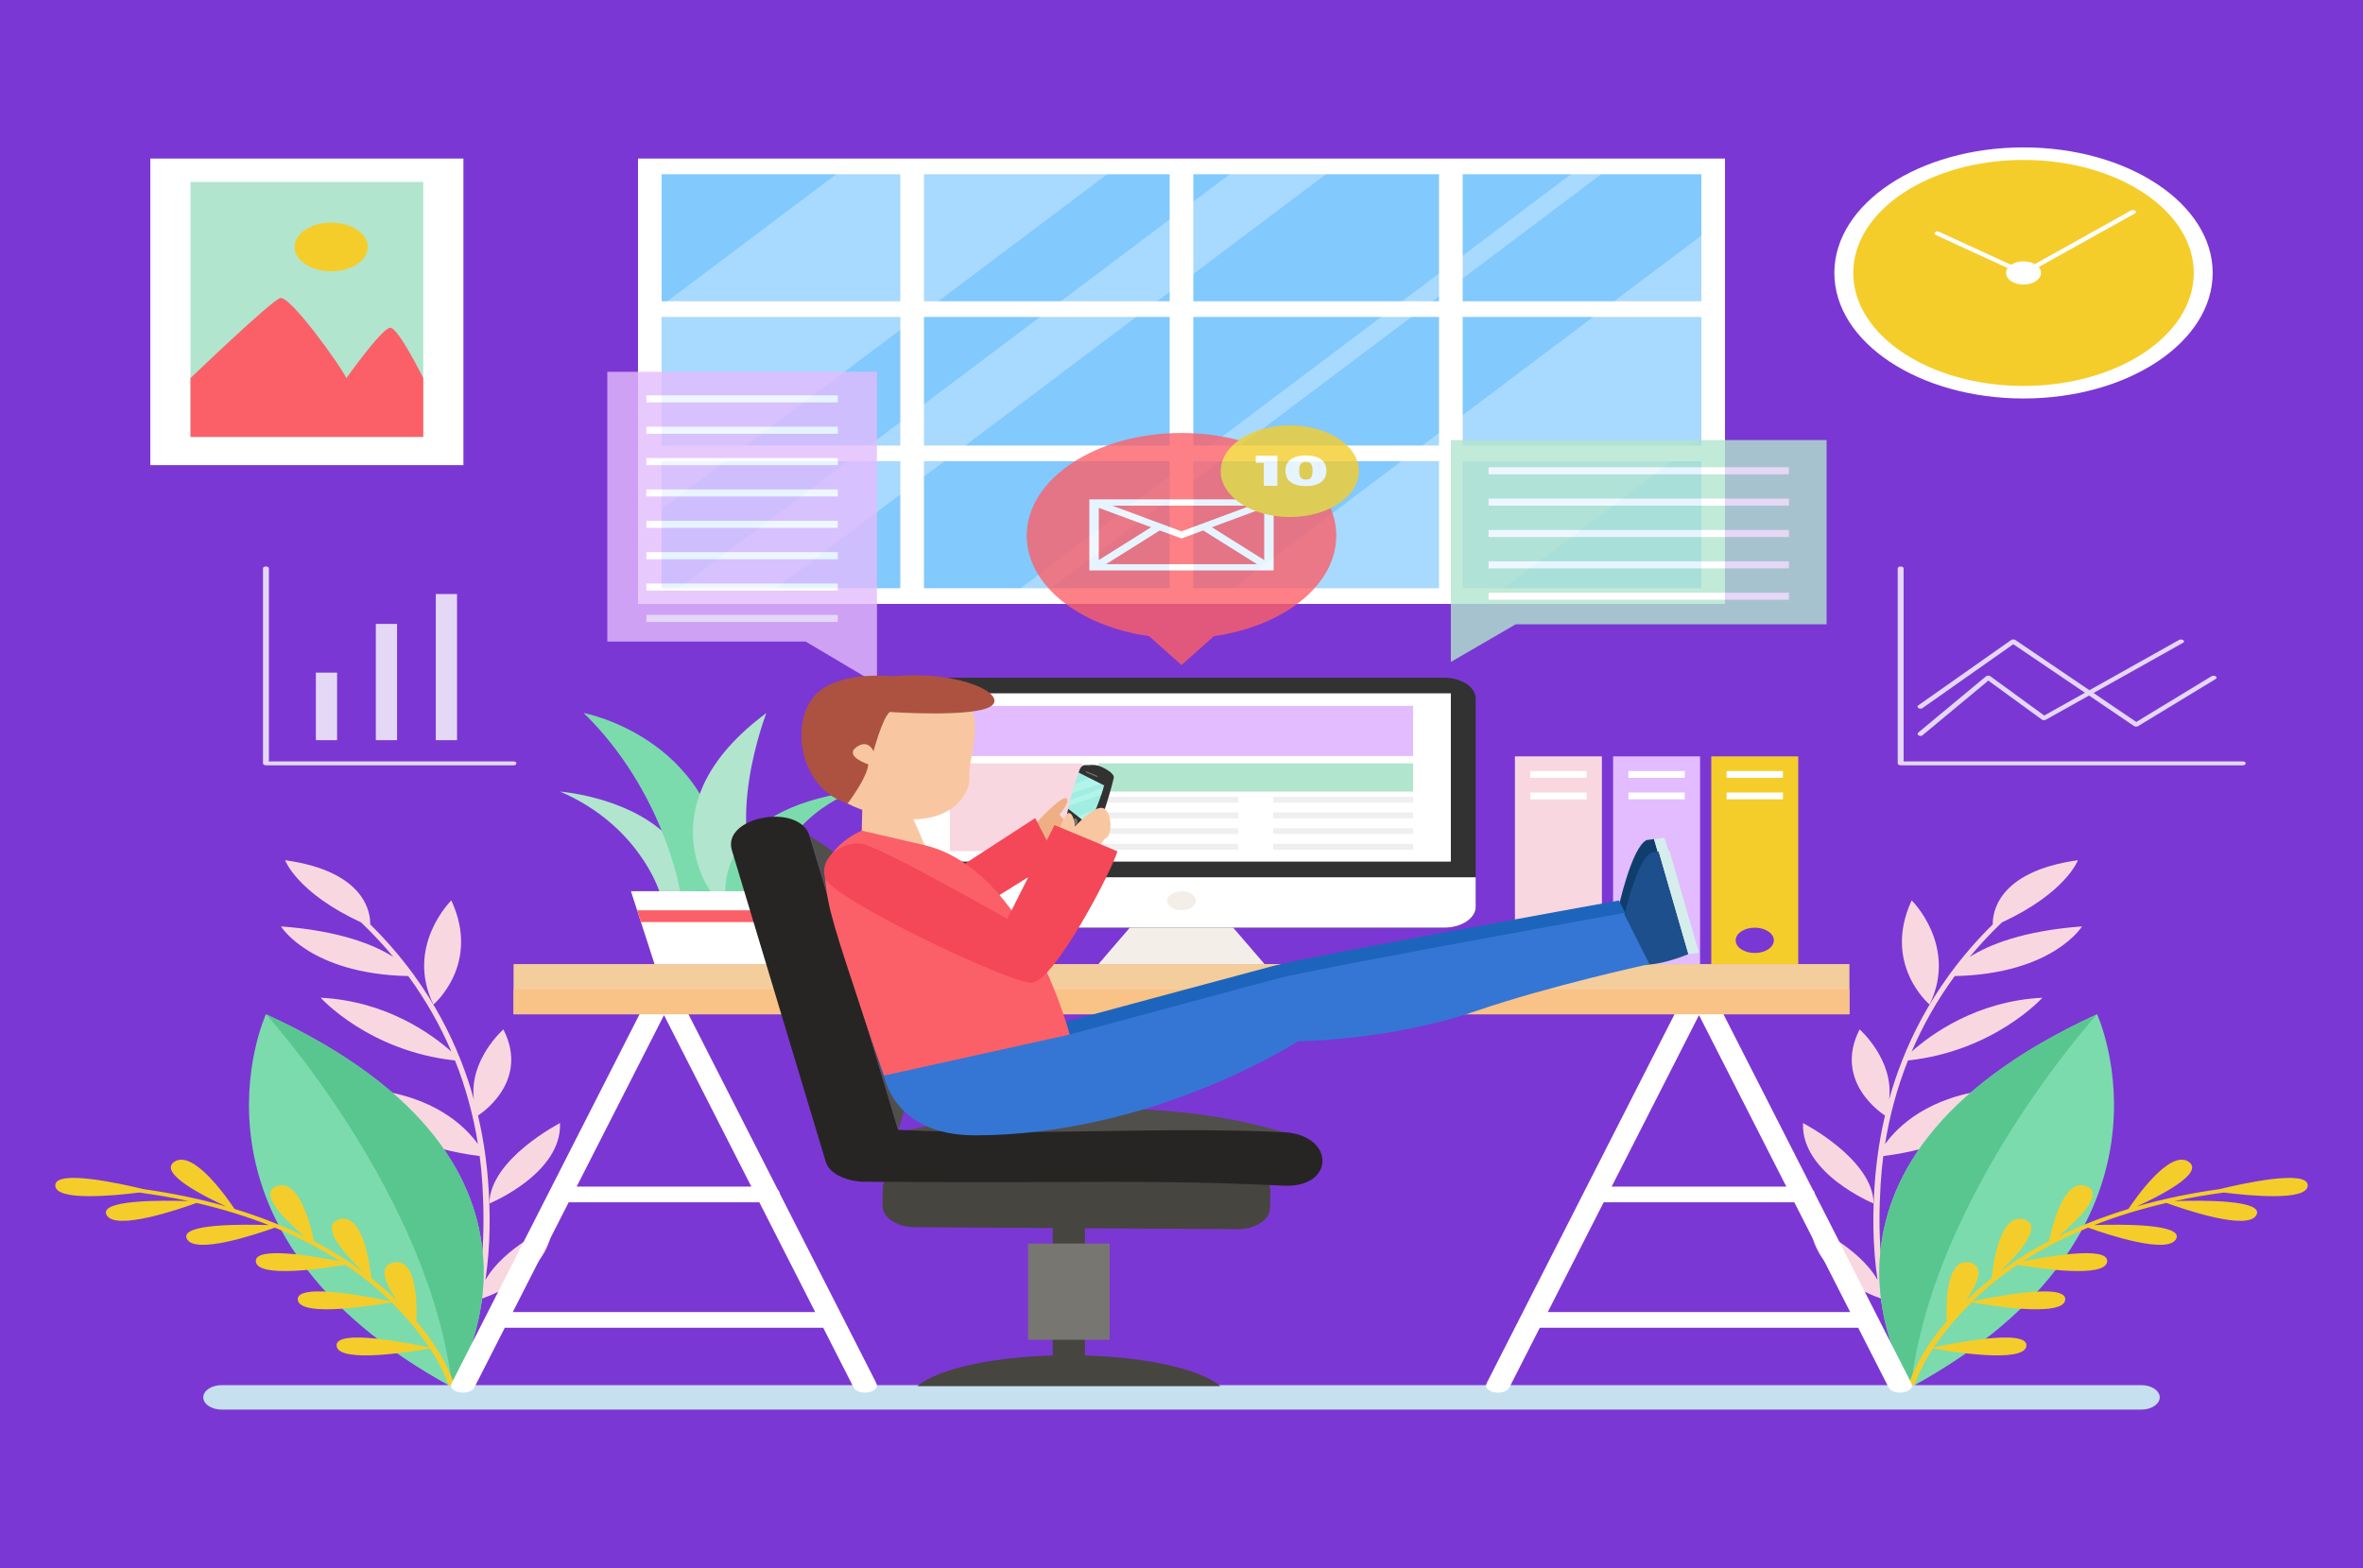 <svg xmlns="http://www.w3.org/2000/svg" xmlns:xlink="http://www.w3.org/1999/xlink" width="779px" height="517px" viewBox="0 0 779 517"><defs><clipPath id="clip1"><path d="M 214.227 54.855 L 564.773 54.855 L 564.773 196.516 L 214.227 196.516 Z M 214.227 54.855 "></path></clipPath><filter id="alpha" filterUnits="objectBoundingBox" x="0%" y="0%" width="100%" height="100%"></filter><mask id="mask0"><g filter="url(#alpha)"><rect x="0" y="0" width="779" height="517" style="fill:rgb(0%,0%,0%);fill-opacity:0.302;stroke:none;"></rect></g></mask><clipPath id="clip2"><rect x="0" y="0" width="779" height="517"></rect></clipPath><g id="surface5" clip-path="url(#clip2)"><path style=" stroke:none;fill-rule:nonzero;fill:rgb(100%,100%,100%);fill-opacity:1;" d="M 75.32 208.148 L 528.848 -133.02 L 579.086 -103.602 L 125.559 237.566 Z M 75.32 208.148 "></path><path style=" stroke:none;fill-rule:nonzero;fill:rgb(100%,100%,100%);fill-opacity:1;" d="M 126.457 267.266 L 579.984 -73.902 L 597.836 -63.449 L 144.305 277.715 Z M 126.457 267.266 "></path><path style=" stroke:none;fill-rule:nonzero;fill:rgb(100%,100%,100%);fill-opacity:1;" d="M 202.57 294.629 L 656.102 -46.539 L 661.719 -43.25 L 208.191 297.918 Z M 202.57 294.629 "></path><path style=" stroke:none;fill-rule:nonzero;fill:rgb(100%,100%,100%);fill-opacity:1;" d="M 254.766 307.934 L 708.297 -33.23 L 758.535 -3.816 L 305.004 337.352 Z M 254.766 307.934 "></path></g><mask id="mask1"><g filter="url(#alpha)"><rect x="0" y="0" width="779" height="517" style="fill:rgb(0%,0%,0%);fill-opacity:0.8;stroke:none;"></rect></g></mask><clipPath id="clip3"><rect x="0" y="0" width="779" height="517"></rect></clipPath><g id="surface8" clip-path="url(#clip3)"><path style=" stroke:none;fill-rule:nonzero;fill:rgb(98.431%,37.647%,40.784%);fill-opacity:1;" d="M 440.523 176.609 C 440.523 157.91 417.68 142.746 389.5 142.746 C 361.32 142.746 338.477 157.91 338.477 176.609 C 338.477 192.879 355.766 206.465 378.812 209.723 L 389.5 219.262 L 400.188 209.723 C 423.234 206.461 440.523 192.879 440.523 176.609 Z M 440.523 176.609 "></path><path style=" stroke:none;fill-rule:nonzero;fill:rgb(100%,100%,100%);fill-opacity:1;" d="M 359.117 164.633 L 359.117 188.07 L 419.883 188.07 L 419.883 164.633 Z M 389.5 175.168 L 366.66 166.699 L 412.34 166.699 Z M 379.488 173.824 L 362.234 184.637 L 362.234 167.43 Z M 382.34 174.883 L 389.5 177.535 L 396.66 174.883 L 414.406 186.004 L 364.598 186.004 Z M 399.512 173.824 L 416.766 167.43 L 416.766 184.637 Z M 399.512 173.824 "></path><path style=" stroke:none;fill-rule:nonzero;fill:rgb(95.686%,80.392%,16.471%);fill-opacity:1;" d="M 447.988 155.336 C 447.988 146.984 437.785 140.211 425.203 140.211 C 412.617 140.211 402.414 146.984 402.414 155.336 C 402.414 163.688 412.617 170.457 425.203 170.457 C 437.785 170.457 447.988 163.688 447.988 155.336 Z M 447.988 155.336 "></path><path style=" stroke:none;fill-rule:nonzero;fill:rgb(100%,100%,100%);fill-opacity:1;" d="M 416.645 160.168 L 416.645 152.59 L 413.977 152.59 L 413.977 150.242 L 421.105 150.242 L 421.105 160.168 Z M 416.645 160.168 "></path><path style=" stroke:none;fill-rule:nonzero;fill:rgb(100%,100%,100%);fill-opacity:1;" d="M 437.273 155.195 C 437.273 158.453 434.84 160.254 430.531 160.254 C 426.156 160.254 423.77 158.453 423.77 155.195 C 423.77 151.953 426.156 150.156 430.531 150.156 C 434.84 150.156 437.273 151.953 437.273 155.195 Z M 428.312 155.195 C 428.312 157.32 428.93 158.113 430.531 158.113 C 432.09 158.113 432.707 157.32 432.707 155.195 C 432.707 153.074 432.09 152.293 430.531 152.293 C 428.934 152.293 428.312 153.074 428.312 155.195 Z M 428.312 155.195 "></path></g><mask id="mask2"><g filter="url(#alpha)"><rect x="0" y="0" width="779" height="517" style="fill:rgb(0%,0%,0%);fill-opacity:0.8;stroke:none;"></rect></g></mask><clipPath id="clip4"><rect x="0" y="0" width="779" height="517"></rect></clipPath><g id="surface11" clip-path="url(#clip4)"><path style=" stroke:none;fill-rule:nonzero;fill:rgb(88.627%,73.725%,99.608%);fill-opacity:1;" d="M 200.203 122.582 L 200.203 211.508 L 265.594 211.508 L 289.102 225.465 L 289.102 122.582 Z M 200.203 122.582 "></path><path style=" stroke:none;fill-rule:nonzero;fill:rgb(100%,100%,100%);fill-opacity:1;" d="M 213.102 130.34 L 276.199 130.34 L 276.199 132.664 L 213.102 132.664 Z M 213.102 130.34 "></path><path style=" stroke:none;fill-rule:nonzero;fill:rgb(100%,100%,100%);fill-opacity:1;" d="M 213.102 140.68 L 276.199 140.68 L 276.199 143.004 L 213.102 143.004 Z M 213.102 140.68 "></path><path style=" stroke:none;fill-rule:nonzero;fill:rgb(100%,100%,100%);fill-opacity:1;" d="M 213.102 151.02 L 276.199 151.02 L 276.199 153.344 L 213.102 153.344 Z M 213.102 151.02 "></path><path style=" stroke:none;fill-rule:nonzero;fill:rgb(100%,100%,100%);fill-opacity:1;" d="M 213.102 161.359 L 276.199 161.359 L 276.199 163.684 L 213.102 163.684 Z M 213.102 161.359 "></path><path style=" stroke:none;fill-rule:nonzero;fill:rgb(100%,100%,100%);fill-opacity:1;" d="M 213.102 171.699 L 276.199 171.699 L 276.199 174.023 L 213.102 174.023 Z M 213.102 171.699 "></path><path style=" stroke:none;fill-rule:nonzero;fill:rgb(100%,100%,100%);fill-opacity:1;" d="M 213.102 182.039 L 276.199 182.039 L 276.199 184.367 L 213.102 184.367 Z M 213.102 182.039 "></path><path style=" stroke:none;fill-rule:nonzero;fill:rgb(100%,100%,100%);fill-opacity:1;" d="M 213.102 192.379 L 276.199 192.379 L 276.199 194.707 L 213.102 194.707 Z M 213.102 192.379 "></path><path style=" stroke:none;fill-rule:nonzero;fill:rgb(100%,100%,100%);fill-opacity:1;" d="M 213.102 202.719 L 276.199 202.719 L 276.199 205.047 L 213.102 205.047 Z M 213.102 202.719 "></path></g><mask id="mask3"><g filter="url(#alpha)"><rect x="0" y="0" width="779" height="517" style="fill:rgb(0%,0%,0%);fill-opacity:0.8;stroke:none;"></rect></g></mask><clipPath id="clip5"><rect x="0" y="0" width="779" height="517"></rect></clipPath><g id="surface14" clip-path="url(#clip5)"><path style=" stroke:none;fill-rule:nonzero;fill:rgb(69.412%,89.804%,80.784%);fill-opacity:1;" d="M 602.168 145.074 L 478.297 145.074 L 478.297 218.23 L 499.672 205.82 L 602.168 205.82 Z M 602.168 145.074 "></path><path style=" stroke:none;fill-rule:nonzero;fill:rgb(100%,100%,100%);fill-opacity:1;" d="M 490.719 154.043 L 589.746 154.043 L 589.746 156.367 L 490.719 156.367 Z M 490.719 154.043 "></path><path style=" stroke:none;fill-rule:nonzero;fill:rgb(100%,100%,100%);fill-opacity:1;" d="M 490.719 164.383 L 589.746 164.383 L 589.746 166.707 L 490.719 166.707 Z M 490.719 164.383 "></path><path style=" stroke:none;fill-rule:nonzero;fill:rgb(100%,100%,100%);fill-opacity:1;" d="M 490.719 174.723 L 589.746 174.723 L 589.746 177.047 L 490.719 177.047 Z M 490.719 174.723 "></path><path style=" stroke:none;fill-rule:nonzero;fill:rgb(100%,100%,100%);fill-opacity:1;" d="M 490.719 185.062 L 589.746 185.062 L 589.746 187.391 L 490.719 187.391 Z M 490.719 185.062 "></path><path style=" stroke:none;fill-rule:nonzero;fill:rgb(100%,100%,100%);fill-opacity:1;" d="M 490.719 195.402 L 589.746 195.402 L 589.746 197.73 L 490.719 197.73 Z M 490.719 195.402 "></path></g><mask id="mask4"><g filter="url(#alpha)"><rect x="0" y="0" width="779" height="517" style="fill:rgb(0%,0%,0%);fill-opacity:0.8;stroke:none;"></rect></g></mask><clipPath id="clip6"><rect x="0" y="0" width="779" height="517"></rect></clipPath><g id="surface17" clip-path="url(#clip6)"><path style=" stroke:none;fill-rule:nonzero;fill:rgb(100%,100%,100%);fill-opacity:1;" d="M 104.129 221.758 L 111.129 221.758 L 111.129 244.023 L 104.129 244.023 Z M 104.129 221.758 "></path><path style=" stroke:none;fill-rule:nonzero;fill:rgb(100%,100%,100%);fill-opacity:1;" d="M 123.898 205.699 L 130.898 205.699 L 130.898 244.023 L 123.898 244.023 Z M 123.898 205.699 "></path><path style=" stroke:none;fill-rule:nonzero;fill:rgb(100%,100%,100%);fill-opacity:1;" d="M 143.668 195.844 L 150.672 195.844 L 150.672 244.023 L 143.668 244.023 Z M 143.668 195.844 "></path><path style=" stroke:none;fill-rule:nonzero;fill:rgb(100%,100%,100%);fill-opacity:1;" d="M 86.695 187.391 C 86.695 208.812 86.695 230.238 86.695 251.66 C 86.695 252.016 87.141 252.309 87.672 252.309 C 114.879 252.309 142.09 252.309 169.305 252.309 C 170.559 252.309 170.559 251.016 169.305 251.016 C 153.895 251.016 138.484 251.016 123.078 251.016 C 113.848 251.016 104.613 251.016 95.383 251.016 C 93.016 251.016 90.648 251.016 88.277 251.016 C 88.102 251.016 88.645 252.133 88.645 250.344 C 88.645 229.359 88.645 208.375 88.645 187.391 C 88.645 186.555 86.695 186.555 86.695 187.391 Z M 86.695 187.391 "></path></g><mask id="mask5"><g filter="url(#alpha)"><rect x="0" y="0" width="779" height="517" style="fill:rgb(0%,0%,0%);fill-opacity:0.8;stroke:none;"></rect></g></mask><clipPath id="clip7"><rect x="0" y="0" width="779" height="517"></rect></clipPath><g id="surface20" clip-path="url(#clip7)"><path style=" stroke:none;fill-rule:nonzero;fill:rgb(100%,100%,100%);fill-opacity:1;" d="M 625.609 187.391 C 625.609 208.812 625.609 230.238 625.609 251.66 C 625.609 252.016 626.051 252.309 626.582 252.309 C 653.793 252.309 712.164 252.309 739.375 252.309 C 740.633 252.309 740.633 251.016 739.375 251.016 C 723.969 251.016 677.398 251.016 661.988 251.016 C 652.758 251.016 643.527 251.016 634.297 251.016 C 631.93 251.016 629.562 251.016 627.191 251.016 C 627.016 251.016 627.559 252.133 627.559 250.344 C 627.559 229.359 627.559 208.375 627.559 187.391 C 627.559 186.555 625.609 186.555 625.609 187.391 Z M 625.609 187.391 "></path><path style=" stroke:none;fill-rule:nonzero;fill:rgb(100%,100%,100%);fill-opacity:1;" d="M 633.773 242.414 C 640.812 236.57 647.855 230.727 654.895 224.883 C 656.527 223.531 654.797 223.883 655.387 224.316 C 657.402 225.781 659.414 227.246 661.426 228.711 C 665.332 231.555 669.242 234.398 673.145 237.242 C 673.523 237.52 674.133 237.461 674.523 237.242 C 689.582 228.801 704.645 220.355 719.707 211.91 C 720.664 211.371 719.281 210.461 718.328 210.996 C 706.16 217.816 693.992 224.641 681.824 231.461 C 679.398 232.824 676.969 234.184 674.539 235.547 C 674.09 235.797 673.637 236.051 673.188 236.305 C 674.074 235.809 674.934 236.629 673.891 235.871 C 673.328 235.461 672.766 235.051 672.199 234.641 C 666.844 230.738 661.488 226.84 656.133 222.941 C 655.801 222.699 655.078 222.676 654.754 222.941 C 647.301 229.129 639.848 235.312 632.391 241.496 C 631.617 242.145 632.988 243.062 633.773 242.414 Z M 633.773 242.414 "></path><path style=" stroke:none;fill-rule:nonzero;fill:rgb(100%,100%,100%);fill-opacity:1;" d="M 633.773 233.453 C 639.762 229.238 645.754 225.023 651.742 220.809 C 655.238 218.352 658.73 215.895 662.227 213.438 C 662.934 212.938 663.641 212.441 664.348 211.945 C 663.453 212.574 662.816 211.773 664.758 213.09 C 677.684 221.848 690.605 230.605 703.527 239.367 C 703.91 239.625 704.52 239.602 704.906 239.367 C 713.414 234.195 721.926 229.027 730.438 223.855 C 731.363 223.293 729.98 222.379 729.059 222.941 C 722.98 226.633 716.902 230.328 710.824 234.02 C 708.414 235.484 706.004 236.949 703.594 238.414 C 704.441 237.898 705.367 238.766 703.996 237.836 C 702.941 237.121 701.887 236.406 700.832 235.691 C 688.688 227.457 676.543 219.227 664.398 210.996 C 664.035 210.75 663.383 210.742 663.02 210.996 C 652.812 218.176 642.605 225.355 632.395 232.539 C 631.535 233.145 632.906 234.059 633.773 233.453 Z M 633.773 233.453 "></path></g><clipPath id="clip8"><path d="M 351 252 L 365 252 L 365 275 L 351 275 Z M 351 252 "></path></clipPath><clipPath id="clip9"><path d="M 357.93 274.871 C 357.93 274.871 364.363 260.289 364.215 257.301 C 364.039 254.289 358.891 251.969 357.109 252.352 C 355.336 252.742 351.68 267.707 351.77 268.973 C 351.859 270.238 355.23 275.156 357.93 274.871 Z M 357.93 274.871 "></path></clipPath><mask id="mask6"><g filter="url(#alpha)"><rect x="0" y="0" width="779" height="517" style="fill:rgb(0%,0%,0%);fill-opacity:0.4;stroke:none;"></rect></g></mask><clipPath id="clip10"><rect x="0" y="0" width="779" height="517"></rect></clipPath><g id="surface23" clip-path="url(#clip10)"><path style=" stroke:none;fill-rule:nonzero;fill:rgb(80%,100%,96.471%);fill-opacity:1;" d="M 350.539 260.156 C 350.539 260.156 367.184 253.125 369.129 253.359 C 371.074 253.594 369.039 256.203 369.039 256.203 C 369.039 256.203 350.66 262.785 349.348 262.457 C 348.039 262.125 350.539 260.156 350.539 260.156 Z M 350.539 260.156 "></path><path style=" stroke:none;fill-rule:nonzero;fill:rgb(80%,100%,96.471%);fill-opacity:1;" d="M 349.676 265.035 C 349.676 265.035 366.102 258.66 367.977 258.594 C 369.852 258.523 367.777 260.418 367.777 260.418 C 367.777 260.418 349.688 266.703 348.43 266.641 C 347.172 266.578 349.676 265.035 349.676 265.035 Z M 349.676 265.035 "></path><path style=" stroke:none;fill-rule:nonzero;fill:rgb(80%,100%,96.471%);fill-opacity:1;" d="M 349.133 271.691 C 349.133 271.691 365.781 264.66 367.723 264.895 C 369.668 265.133 367.637 267.738 367.637 267.738 C 367.637 267.738 349.258 274.324 347.945 273.992 C 346.633 273.66 349.133 271.691 349.133 271.691 Z M 349.133 271.691 "></path></g></defs><g id="surface1"><rect x="0" y="0" width="779" height="517" style="fill:rgb(48.235%,21.569%,82.745%);fill-opacity:1;stroke:none;"></rect><path style=" stroke:none;fill-rule:nonzero;fill:rgb(97.647%,84.314%,87.843%);fill-opacity:1;" d="M 686.375 305.418 C 666.859 306.879 655.582 311.52 649.32 315.5 C 652.566 311.594 656.105 307.789 659.957 304.102 C 681.133 294.301 685.012 283.602 685.012 283.602 C 658.043 287.34 656.867 301.488 656.957 304.742 C 651.738 309.891 647.117 315.25 643.043 320.777 C 642.5 321.438 642.27 321.832 642.27 321.832 C 642.273 321.832 642.277 321.832 642.281 321.832 C 635.82 330.789 630.789 340.172 627.008 349.809 C 627.004 349.809 626.992 349.82 626.992 349.82 C 626.996 349.82 627 349.82 627 349.82 C 625.359 354.008 623.953 358.238 622.77 362.504 C 624.438 349.367 613.047 339.379 613.047 339.379 C 604.051 357.059 621.414 367.758 621.414 367.758 C 621.422 367.742 621.43 367.719 621.438 367.699 C 620.367 372.234 619.539 376.797 618.938 381.371 C 618.938 381.375 618.934 381.379 618.934 381.379 C 618.934 381.379 618.934 381.379 618.938 381.379 C 618.645 383.578 618.402 385.777 618.211 387.98 C 617.25 399.145 617.289 410.66 618.961 421.977 C 612.961 411.285 596.965 403.992 596.965 403.992 C 597.617 419.301 615.41 426.473 620.031 428.082 C 620.723 431.488 621.566 434.871 622.602 438.207 C 622.855 439.023 624.73 438.676 624.48 437.863 C 622.352 430.996 621.039 423.961 620.32 416.887 C 638.363 409.871 642.27 393.523 642.27 393.523 C 627.543 398.297 622.02 407.953 620.016 413.41 C 619.438 405.715 619.516 397.992 619.98 390.414 C 620.168 387.324 620.461 384.227 620.859 381.137 C 657.746 376.402 657.004 359.152 657.004 359.152 C 635.836 361.309 625.645 371.363 621.438 377.184 C 622.918 367.887 625.395 358.645 628.992 349.621 C 657.484 346.535 673.293 328.938 673.293 328.938 C 651.496 330.02 636.426 341.148 630.199 346.703 C 633.863 338.137 638.555 329.789 644.402 321.797 C 676.805 321.082 686.375 305.418 686.375 305.418 Z M 686.375 305.418 "></path><path style=" stroke:none;fill-rule:nonzero;fill:rgb(97.647%,84.314%,87.843%);fill-opacity:1;" d="M 630.219 296.844 C 620.406 317.941 636.117 331.191 636.117 331.191 C 645.516 311.863 630.219 296.844 630.219 296.844 Z M 630.219 296.844 "></path><path style=" stroke:none;fill-rule:nonzero;fill:rgb(97.647%,84.314%,87.843%);fill-opacity:1;" d="M 617.672 396.77 C 617.496 382.129 594.387 370.262 594.387 370.262 C 593.715 386.984 617.672 396.77 617.672 396.77 Z M 617.672 396.77 "></path><path style=" stroke:none;fill-rule:nonzero;fill:rgb(48.235%,85.882%,67.843%);fill-opacity:1;" d="M 629.934 457.34 C 629.934 457.34 582.27 384.414 691.328 334.383 C 691.328 334.383 724.34 405.949 629.934 457.34 Z M 629.934 457.34 "></path><path style=" stroke:none;fill-rule:nonzero;fill:rgb(34.902%,77.647%,56.471%);fill-opacity:1;" d="M 629.934 457.34 C 637.09 394.059 691.328 334.383 691.328 334.383 C 582.27 384.414 629.934 457.34 629.934 457.34 Z M 629.934 457.34 "></path><path style=" stroke:none;fill-rule:nonzero;fill:rgb(95.686%,80.392%,16.471%);fill-opacity:1;" d="M 731.652 392.051 C 722.215 393.363 713.117 395.25 704.477 397.727 C 711.426 394.555 727 386.77 721.547 383.035 C 715.273 378.746 703.844 395.309 701.68 398.57 C 693.539 401.051 685.828 404.062 678.629 407.594 C 684.227 402.898 694.277 393.469 687.816 391.051 C 680.297 388.234 676.41 404.676 675.5 409.16 C 669.707 412.191 664.281 415.582 659.258 419.312 C 664.32 414.547 674.156 404.258 667.312 402.051 C 659.031 399.375 656.883 418.406 656.602 421.355 C 654.773 422.801 652.984 424.281 651.277 425.824 C 650.195 426.805 649.133 427.812 648.09 428.832 C 651.723 423.637 654.648 417.523 649.445 416.262 C 641.242 414.273 641.539 431.324 641.738 435.621 C 635.965 442.402 631.34 449.77 628.996 457.168 C 628.734 457.98 630.613 458.324 630.871 457.512 C 632.266 453.109 634.492 448.77 637.262 444.566 C 642.062 445.43 667.387 449.707 668.035 443.723 C 668.676 437.816 642.957 443.027 637.504 444.199 C 640.992 438.977 645.32 433.977 649.961 429.348 C 654.453 430.16 680.18 434.555 680.836 428.523 C 681.477 422.617 655.766 427.828 650.309 428.996 C 650.402 428.902 650.496 428.809 650.59 428.715 C 654.93 424.441 659.812 420.539 665.117 416.977 C 671.969 418.152 694.055 421.5 694.664 415.922 C 695.227 410.723 675.363 414.137 666.875 415.828 C 673.445 411.594 680.652 407.891 688.379 404.73 C 694.633 406.973 714.809 413.723 717.414 408.41 C 719.852 403.441 699.23 403.602 690.414 403.887 C 697.922 400.941 705.898 398.516 714.211 396.586 C 719.551 398.531 741.195 406.02 743.902 400.5 C 746.344 395.523 725.645 395.691 716.859 395.98 C 722.152 394.832 727.582 393.898 733.109 393.16 C 741.438 394.211 760.613 396.062 760.781 390.879 C 760.957 385.355 738.957 390.27 731.652 392.051 Z M 731.652 392.051 "></path><path style=" stroke:none;fill-rule:nonzero;fill:rgb(97.647%,84.314%,87.843%);fill-opacity:1;" d="M 92.625 305.418 C 112.141 306.879 123.418 311.52 129.68 315.5 C 126.434 311.594 122.895 307.789 119.043 304.102 C 97.867 294.301 93.988 283.602 93.988 283.602 C 120.957 287.34 122.133 301.488 122.043 304.742 C 127.262 309.891 131.883 315.25 135.957 320.777 C 136.5 321.438 136.73 321.832 136.73 321.832 C 136.727 321.832 136.723 321.832 136.719 321.832 C 143.18 330.789 148.211 340.172 151.992 349.809 C 151.996 349.809 152.008 349.82 152.008 349.82 C 152.004 349.82 152 349.82 152 349.82 C 153.641 354.008 155.047 358.238 156.23 362.504 C 154.562 349.367 165.953 339.379 165.953 339.379 C 174.949 357.059 157.586 367.758 157.586 367.758 C 157.578 367.742 157.57 367.719 157.562 367.699 C 158.633 372.234 159.461 376.797 160.062 381.371 C 160.062 381.375 160.066 381.379 160.066 381.379 C 160.066 381.379 160.066 381.379 160.062 381.379 C 160.355 383.578 160.598 385.777 160.789 387.98 C 161.75 399.145 161.711 410.66 160.039 421.977 C 166.039 411.285 182.035 403.992 182.035 403.992 C 181.383 419.301 163.59 426.473 158.969 428.082 C 158.277 431.488 157.434 434.871 156.398 438.207 C 156.145 439.023 154.27 438.676 154.52 437.863 C 156.648 430.996 157.961 423.961 158.68 416.887 C 140.637 409.871 136.73 393.523 136.73 393.523 C 151.457 398.297 156.98 407.953 158.984 413.41 C 159.562 405.715 159.484 397.992 159.02 390.414 C 158.832 387.324 158.539 384.227 158.141 381.137 C 121.254 376.402 121.996 359.152 121.996 359.152 C 143.164 361.309 153.355 371.363 157.562 377.184 C 156.082 367.887 153.605 358.645 150.008 349.621 C 121.516 346.531 105.711 328.938 105.711 328.938 C 127.508 330.02 142.578 341.145 148.805 346.699 C 145.137 338.133 140.445 329.785 134.598 321.797 C 102.195 321.082 92.625 305.418 92.625 305.418 Z M 92.625 305.418 "></path><path style=" stroke:none;fill-rule:nonzero;fill:rgb(97.647%,84.314%,87.843%);fill-opacity:1;" d="M 148.781 296.844 C 158.594 317.941 142.883 331.191 142.883 331.191 C 133.484 311.863 148.781 296.844 148.781 296.844 Z M 148.781 296.844 "></path><path style=" stroke:none;fill-rule:nonzero;fill:rgb(97.647%,84.314%,87.843%);fill-opacity:1;" d="M 161.328 396.77 C 161.504 382.129 184.613 370.262 184.613 370.262 C 185.285 386.984 161.328 396.77 161.328 396.77 Z M 161.328 396.77 "></path><path style=" stroke:none;fill-rule:nonzero;fill:rgb(48.235%,85.882%,67.843%);fill-opacity:1;" d="M 149.066 457.34 C 149.066 457.34 196.73 384.414 87.672 334.383 C 87.672 334.383 54.66 405.949 149.066 457.34 Z M 149.066 457.34 "></path><path style=" stroke:none;fill-rule:nonzero;fill:rgb(34.902%,77.647%,56.471%);fill-opacity:1;" d="M 149.066 457.34 C 141.91 394.059 87.672 334.383 87.672 334.383 C 196.73 384.414 149.066 457.34 149.066 457.34 Z M 149.066 457.34 "></path><path style=" stroke:none;fill-rule:nonzero;fill:rgb(95.686%,80.392%,16.471%);fill-opacity:1;" d="M 47.348 392.051 C 56.785 393.363 65.883 395.25 74.523 397.727 C 67.574 394.555 52 386.77 57.453 383.035 C 63.727 378.746 75.156 395.309 77.32 398.57 C 85.461 401.051 93.172 404.062 100.371 407.594 C 94.773 402.898 84.723 393.469 91.184 391.051 C 98.703 388.234 102.59 404.676 103.5 409.16 C 109.293 412.191 114.719 415.582 119.742 419.312 C 114.68 414.547 104.844 404.258 111.688 402.051 C 119.969 399.375 122.117 418.406 122.398 421.355 C 124.227 422.801 126.016 424.281 127.723 425.824 C 128.805 426.805 129.867 427.812 130.91 428.832 C 127.277 423.637 124.352 417.523 129.555 416.262 C 137.758 414.273 137.461 431.324 137.262 435.621 C 143.035 442.402 147.66 449.77 150.004 457.168 C 150.266 457.98 148.387 458.324 148.129 457.512 C 146.734 453.109 144.508 448.77 141.738 444.566 C 136.938 445.43 111.613 449.707 110.965 443.723 C 110.324 437.816 136.043 443.027 141.496 444.199 C 138.008 438.977 133.68 433.977 129.039 429.348 C 124.547 430.16 98.82 434.555 98.164 428.523 C 97.523 422.617 123.234 427.828 128.691 428.996 C 128.598 428.902 128.504 428.809 128.41 428.715 C 124.07 424.441 119.188 420.539 113.883 416.977 C 107.031 418.152 84.945 421.5 84.336 415.922 C 83.773 410.723 103.637 414.137 112.125 415.828 C 105.555 411.594 98.348 407.891 90.621 404.73 C 84.367 406.973 64.191 413.723 61.586 408.41 C 59.148 403.441 79.77 403.602 88.586 403.887 C 81.078 400.941 73.102 398.516 64.793 396.586 C 59.453 398.531 37.805 406.02 35.102 400.5 C 32.66 395.523 53.355 395.691 62.145 395.98 C 56.852 394.832 51.418 393.898 45.891 393.16 C 37.566 394.211 18.387 396.062 18.223 390.879 C 18.043 385.355 40.043 390.27 47.348 392.051 Z M 47.348 392.051 "></path><path style=" stroke:none;fill-rule:nonzero;fill:rgb(77.647%,87.843%,93.725%);fill-opacity:1;" d="M 711.992 460.688 C 711.992 462.918 709.266 464.727 705.906 464.727 L 73.094 464.727 C 69.734 464.727 67.008 462.918 67.008 460.688 C 67.008 458.461 69.734 456.652 73.094 456.652 L 705.906 456.652 C 709.266 456.652 711.992 458.461 711.992 460.688 Z M 711.992 460.688 "></path><path style=" stroke:none;fill-rule:nonzero;fill:rgb(100%,100%,100%);fill-opacity:1;" d="M 288.875 455.965 C 278.281 435.16 267.688 414.359 257.098 393.559 C 257.043 393.086 256.82 392.629 256.43 392.242 C 245.281 370.352 234.133 348.461 222.984 326.57 C 223.688 324.723 221.254 323.551 218.898 323.641 C 216.543 323.551 214.109 324.723 214.812 326.57 C 192.848 369.703 170.883 412.832 148.922 455.965 C 147.309 459.133 154.836 460.477 156.434 457.34 C 159.762 450.805 163.086 444.27 166.414 437.734 C 201.402 437.734 236.391 437.734 271.379 437.734 C 274.707 444.27 278.035 450.805 281.363 457.34 C 282.961 460.477 290.488 459.129 288.875 455.965 Z M 218.898 334.668 C 228.492 353.516 238.09 372.359 247.688 391.203 C 219.84 391.203 218.227 391.203 190.109 391.203 C 199.707 372.359 209.301 353.516 218.898 334.668 Z M 169.047 432.562 C 175.191 420.5 181.336 408.438 187.477 396.375 C 219.07 396.375 219.004 396.375 250.32 396.375 C 256.461 408.438 262.605 420.5 268.746 432.562 C 235.516 432.562 202.281 432.562 169.047 432.562 Z M 169.047 432.562 "></path><path style=" stroke:none;fill-rule:nonzero;fill:rgb(100%,100%,100%);fill-opacity:1;" d="M 630.078 455.965 C 619.484 435.16 608.895 414.359 598.301 393.559 C 598.246 393.086 598.023 392.629 597.633 392.242 C 586.484 370.352 575.336 348.461 564.188 326.57 C 564.891 324.723 562.457 323.551 560.102 323.641 C 557.742 323.551 555.312 324.723 556.012 326.57 C 534.051 369.703 512.09 412.832 490.125 455.965 C 488.512 459.133 496.035 460.477 497.637 457.34 C 500.961 450.805 504.289 444.27 507.617 437.734 C 542.605 437.734 577.594 437.734 612.582 437.734 C 615.91 444.27 619.238 450.805 622.566 457.34 C 624.164 460.477 631.691 459.129 630.078 455.965 Z M 560.102 334.668 C 569.695 353.516 579.293 372.359 588.887 391.203 C 561.043 391.203 559.426 391.203 531.312 391.203 C 540.91 372.359 550.504 353.516 560.102 334.668 Z M 510.25 432.562 C 516.395 420.5 522.539 408.438 528.68 396.375 C 560.277 396.375 560.207 396.375 591.52 396.375 C 597.664 408.438 603.809 420.5 609.949 432.562 C 576.719 432.562 543.484 432.562 510.25 432.562 Z M 510.25 432.562 "></path><path style=" stroke:none;fill-rule:nonzero;fill:rgb(95.686%,80.392%,61.569%);fill-opacity:1;" d="M 169.305 317.84 L 609.695 317.84 L 609.695 334.383 L 169.305 334.383 Z M 169.305 317.84 "></path><path style=" stroke:none;fill-rule:nonzero;fill:rgb(97.647%,76.078%,52.941%);fill-opacity:1;" d="M 169.305 326.109 L 609.695 326.109 L 609.695 334.383 L 169.305 334.383 Z M 169.305 326.109 "></path><path style=" stroke:none;fill-rule:nonzero;fill:rgb(50.98%,78.824%,99.216%);fill-opacity:1;" d="M 214.227 54.855 L 564.773 54.855 L 564.773 196.516 L 214.227 196.516 Z M 214.227 54.855 "></path><path style=" stroke:none;fill-rule:nonzero;fill:rgb(100%,100%,100%);fill-opacity:1;" d="M 568.672 199.102 L 210.328 199.102 L 210.328 52.273 L 568.672 52.273 Z M 218.121 193.93 L 560.879 193.93 L 560.879 57.441 L 218.121 57.441 Z M 218.121 193.93 "></path><path style=" stroke:none;fill-rule:nonzero;fill:rgb(100%,100%,100%);fill-opacity:1;" d="M 385.605 54.855 L 393.395 54.855 L 393.395 196.516 L 385.605 196.516 Z M 385.605 54.855 "></path><path style=" stroke:none;fill-rule:nonzero;fill:rgb(100%,100%,100%);fill-opacity:1;" d="M 296.809 54.855 L 304.602 54.855 L 304.602 196.516 L 296.809 196.516 Z M 296.809 54.855 "></path><path style=" stroke:none;fill-rule:nonzero;fill:rgb(100%,100%,100%);fill-opacity:1;" d="M 474.398 54.855 L 482.191 54.855 L 482.191 196.516 L 474.398 196.516 Z M 474.398 54.855 "></path><path style=" stroke:none;fill-rule:nonzero;fill:rgb(100%,100%,100%);fill-opacity:1;" d="M 214.227 146.883 L 564.773 146.883 L 564.773 152.055 L 214.227 152.055 Z M 214.227 146.883 "></path><path style=" stroke:none;fill-rule:nonzero;fill:rgb(100%,100%,100%);fill-opacity:1;" d="M 214.227 99.32 L 564.773 99.32 L 564.773 104.488 L 214.227 104.488 Z M 214.227 99.32 "></path><g clip-path="url(#clip1)" clip-rule="nonzero"><use xlink:href="#surface5" mask="url(#mask0)"></use></g><path style=" stroke:none;fill-rule:nonzero;fill:rgb(20%,19.608%,19.608%);fill-opacity:1;" d="M 486.484 298.957 C 486.484 302.734 481.832 305.824 476.141 305.824 L 302.859 305.824 C 297.172 305.824 292.516 302.734 292.516 298.957 L 292.516 230.301 C 292.516 226.523 297.168 223.434 302.859 223.434 L 476.141 223.434 C 481.828 223.434 486.484 226.523 486.484 230.301 Z M 486.484 298.957 "></path><path style=" stroke:none;fill-rule:nonzero;fill:rgb(100%,100%,100%);fill-opacity:1;" d="M 300.703 228.582 L 478.297 228.582 L 478.297 284.059 L 300.703 284.059 Z M 300.703 228.582 "></path><path style=" stroke:none;fill-rule:nonzero;fill:rgb(100%,100%,100%);fill-opacity:1;" d="M 292.516 289.23 L 292.516 298.957 C 292.516 302.734 297.168 305.824 302.859 305.824 L 476.141 305.824 C 481.828 305.824 486.484 302.734 486.484 298.957 L 486.484 289.23 Z M 292.516 289.23 "></path><path style=" stroke:none;fill-rule:nonzero;fill:rgb(95.686%,93.333%,91.373%);fill-opacity:1;" d="M 394.242 296.953 C 394.242 298.691 392.117 300.102 389.5 300.102 C 386.883 300.102 384.758 298.691 384.758 296.953 C 384.758 295.215 386.883 293.809 389.5 293.809 C 392.117 293.809 394.242 295.219 394.242 296.953 Z M 394.242 296.953 "></path><path style=" stroke:none;fill-rule:nonzero;fill:rgb(95.686%,93.333%,91.373%);fill-opacity:1;" d="M 416.871 317.84 L 362.129 317.84 L 372.473 305.824 L 406.527 305.824 Z M 416.871 317.84 "></path><path style=" stroke:none;fill-rule:nonzero;fill:rgb(88.627%,73.725%,99.608%);fill-opacity:1;" d="M 313.156 232.703 L 465.844 232.703 L 465.844 249.25 L 313.156 249.25 Z M 313.156 232.703 "></path><path style=" stroke:none;fill-rule:nonzero;fill:rgb(97.647%,84.314%,87.843%);fill-opacity:1;" d="M 313.156 251.66 L 356.781 251.66 L 356.781 280.613 L 313.156 280.613 Z M 313.156 251.66 "></path><path style=" stroke:none;fill-rule:nonzero;fill:rgb(69.412%,89.804%,80.784%);fill-opacity:1;" d="M 362.129 251.66 L 465.844 251.66 L 465.844 260.969 L 362.129 260.969 Z M 362.129 251.66 "></path><path style=" stroke:none;fill-rule:nonzero;fill:rgb(93.725%,93.725%,93.725%);fill-opacity:1;" d="M 362.129 262.691 L 408.195 262.691 L 408.195 264.629 L 362.129 264.629 Z M 362.129 262.691 "></path><path style=" stroke:none;fill-rule:nonzero;fill:rgb(93.725%,93.725%,93.725%);fill-opacity:1;" d="M 419.773 262.691 L 465.844 262.691 L 465.844 264.629 L 419.773 264.629 Z M 419.773 262.691 "></path><path style=" stroke:none;fill-rule:nonzero;fill:rgb(93.725%,93.725%,93.725%);fill-opacity:1;" d="M 362.129 267.859 L 408.195 267.859 L 408.195 269.797 L 362.129 269.797 Z M 362.129 267.859 "></path><path style=" stroke:none;fill-rule:nonzero;fill:rgb(93.725%,93.725%,93.725%);fill-opacity:1;" d="M 419.773 267.859 L 465.844 267.859 L 465.844 269.797 L 419.773 269.797 Z M 419.773 267.859 "></path><path style=" stroke:none;fill-rule:nonzero;fill:rgb(93.725%,93.725%,93.725%);fill-opacity:1;" d="M 362.129 273.031 L 408.195 273.031 L 408.195 274.969 L 362.129 274.969 Z M 362.129 273.031 "></path><path style=" stroke:none;fill-rule:nonzero;fill:rgb(93.725%,93.725%,93.725%);fill-opacity:1;" d="M 419.773 273.031 L 465.844 273.031 L 465.844 274.969 L 419.773 274.969 Z M 419.773 273.031 "></path><path style=" stroke:none;fill-rule:nonzero;fill:rgb(93.725%,93.725%,93.725%);fill-opacity:1;" d="M 362.129 278.199 L 408.195 278.199 L 408.195 280.137 L 362.129 280.137 Z M 362.129 278.199 "></path><path style=" stroke:none;fill-rule:nonzero;fill:rgb(93.725%,93.725%,93.725%);fill-opacity:1;" d="M 419.773 278.199 L 465.844 278.199 L 465.844 280.137 L 419.773 280.137 Z M 419.773 278.199 "></path><use xlink:href="#surface8" mask="url(#mask1)"></use><use xlink:href="#surface11" mask="url(#mask2)"></use><use xlink:href="#surface14" mask="url(#mask3)"></use><path style=" stroke:none;fill-rule:nonzero;fill:rgb(100%,100%,100%);fill-opacity:1;" d="M 253.691 317.84 L 215.781 317.84 L 207.992 293.809 L 261.48 293.809 Z M 253.691 317.84 "></path><path style=" stroke:none;fill-rule:nonzero;fill:rgb(98.431%,37.647%,40.784%);fill-opacity:1;" d="M 258.18 303.996 L 259.441 300.102 L 210.031 300.102 L 211.297 303.996 Z M 258.18 303.996 "></path><path style=" stroke:none;fill-rule:nonzero;fill:rgb(69.412%,89.804%,80.784%);fill-opacity:1;" d="M 217.34 293.809 C 217.34 293.809 210.586 272.051 184.621 260.969 C 184.621 260.969 225.129 263.973 229.285 293.809 Z M 217.34 293.809 "></path><path style=" stroke:none;fill-rule:nonzero;fill:rgb(48.235%,85.882%,67.843%);fill-opacity:1;" d="M 224.215 293.809 C 224.215 293.809 218.898 260.914 192.414 235.062 C 192.414 235.062 238.926 243.707 239.152 293.809 Z M 224.215 293.809 "></path><path style=" stroke:none;fill-rule:nonzero;fill:rgb(69.412%,89.804%,80.784%);fill-opacity:1;" d="M 234.219 293.809 C 234.219 293.809 212.664 264.703 252.656 235.062 C 252.656 235.062 237.594 273.625 252.656 293.809 Z M 234.219 293.809 "></path><path style=" stroke:none;fill-rule:nonzero;fill:rgb(48.235%,85.882%,67.843%);fill-opacity:1;" d="M 239.152 293.809 C 239.152 293.809 236.555 267.227 281.219 260.969 C 281.219 260.969 256.289 269.777 254.73 293.809 Z M 239.152 293.809 "></path><path style=" stroke:none;fill-rule:nonzero;fill:rgb(95.686%,80.392%,16.471%);fill-opacity:1;" d="M 564.148 249.363 L 564.148 317.84 L 592.82 317.84 L 592.82 249.363 Z M 578.484 314.191 C 575.008 314.191 572.191 312.324 572.191 310.016 C 572.191 307.711 575.008 305.84 578.484 305.84 C 581.957 305.84 584.777 307.711 584.777 310.016 C 584.777 312.324 581.957 314.191 578.484 314.191 Z M 578.484 314.191 "></path><path style=" stroke:none;fill-rule:nonzero;fill:rgb(100%,100%,100%);fill-opacity:1;" d="M 569.195 254.199 L 587.773 254.199 L 587.773 256.434 L 569.195 256.434 Z M 569.195 254.199 "></path><path style=" stroke:none;fill-rule:nonzero;fill:rgb(100%,100%,100%);fill-opacity:1;" d="M 569.195 261.281 L 587.773 261.281 L 587.773 263.52 L 569.195 263.52 Z M 569.195 261.281 "></path><path style=" stroke:none;fill-rule:nonzero;fill:rgb(88.627%,73.725%,99.608%);fill-opacity:1;" d="M 531.785 249.363 L 531.785 317.84 L 560.453 317.84 L 560.453 249.363 Z M 546.121 314.191 C 542.645 314.191 539.828 312.324 539.828 310.016 C 539.828 307.711 542.645 305.84 546.121 305.84 C 549.594 305.84 552.414 307.711 552.414 310.016 C 552.414 312.324 549.598 314.191 546.121 314.191 Z M 546.121 314.191 "></path><path style=" stroke:none;fill-rule:nonzero;fill:rgb(100%,100%,100%);fill-opacity:1;" d="M 536.832 254.199 L 555.41 254.199 L 555.41 256.434 L 536.832 256.434 Z M 536.832 254.199 "></path><path style=" stroke:none;fill-rule:nonzero;fill:rgb(100%,100%,100%);fill-opacity:1;" d="M 536.832 261.281 L 555.41 261.281 L 555.41 263.52 L 536.832 263.52 Z M 536.832 261.281 "></path><path style=" stroke:none;fill-rule:nonzero;fill:rgb(97.647%,84.314%,87.843%);fill-opacity:1;" d="M 499.422 249.363 L 499.422 317.84 L 528.094 317.84 L 528.094 249.363 Z M 513.758 314.191 C 510.281 314.191 507.465 312.324 507.465 310.016 C 507.465 307.711 510.281 305.84 513.758 305.84 C 517.234 305.84 520.051 307.711 520.051 310.016 C 520.051 312.324 517.234 314.191 513.758 314.191 Z M 513.758 314.191 "></path><path style=" stroke:none;fill-rule:nonzero;fill:rgb(100%,100%,100%);fill-opacity:1;" d="M 504.469 254.199 L 523.047 254.199 L 523.047 256.434 L 504.469 256.434 Z M 504.469 254.199 "></path><path style=" stroke:none;fill-rule:nonzero;fill:rgb(100%,100%,100%);fill-opacity:1;" d="M 504.469 261.281 L 523.047 261.281 L 523.047 263.52 L 504.469 263.52 Z M 504.469 261.281 "></path><path style=" stroke:none;fill-rule:nonzero;fill:rgb(100%,100%,100%);fill-opacity:1;" d="M 49.555 52.273 L 152.773 52.273 L 152.773 153.344 L 49.555 153.344 Z M 49.555 52.273 "></path><path style=" stroke:none;fill-rule:nonzero;fill:rgb(69.412%,89.804%,80.784%);fill-opacity:1;" d="M 62.801 59.973 L 139.527 59.973 L 139.527 144.039 L 62.801 144.039 Z M 62.801 59.973 "></path><path style=" stroke:none;fill-rule:nonzero;fill:rgb(98.431%,37.647%,40.784%);fill-opacity:1;" d="M 62.801 124.652 C 62.801 124.652 89.133 99.375 92.324 98.285 C 95.516 97.195 111.875 120.055 114.211 124.652 C 114.211 124.652 125.961 108.055 128.656 108.055 C 131.352 108.055 139.527 124.652 139.527 124.652 L 139.527 144.039 L 62.801 144.039 Z M 62.801 124.652 "></path><path style=" stroke:none;fill-rule:nonzero;fill:rgb(95.686%,80.392%,16.471%);fill-opacity:1;" d="M 121.258 81.426 C 121.258 77 115.852 73.414 109.18 73.414 C 102.512 73.414 97.105 77 97.105 81.426 C 97.105 85.852 102.512 89.441 109.18 89.441 C 115.852 89.441 121.258 85.852 121.258 81.426 Z M 121.258 81.426 "></path><path style=" stroke:none;fill-rule:nonzero;fill:rgb(100%,100%,100%);fill-opacity:1;" d="M 729.445 89.984 C 729.445 112.844 701.523 131.371 667.082 131.371 C 632.645 131.371 604.723 112.844 604.723 89.984 C 604.723 67.129 632.641 48.598 667.082 48.598 C 701.523 48.598 729.445 67.129 729.445 89.984 Z M 729.445 89.984 "></path><path style=" stroke:none;fill-rule:nonzero;fill:rgb(95.686%,80.392%,16.471%);fill-opacity:1;" d="M 723.211 89.984 C 723.211 110.559 698.082 127.234 667.082 127.234 C 636.086 127.234 610.957 110.559 610.957 89.984 C 610.957 69.41 636.086 52.734 667.082 52.734 C 698.082 52.734 723.211 69.41 723.211 89.984 Z M 723.211 89.984 "></path><path style=" stroke:none;fill-rule:nonzero;fill:rgb(100%,100%,100%);fill-opacity:1;" d="M 672.848 89.984 C 672.848 92.098 670.27 93.812 667.082 93.812 C 663.898 93.812 661.32 92.098 661.32 89.984 C 661.32 87.871 663.898 86.16 667.082 86.16 C 670.27 86.16 672.848 87.871 672.848 89.984 Z M 672.848 89.984 "></path><path style=" stroke:none;fill-rule:nonzero;fill:rgb(100%,100%,100%);fill-opacity:1;" d="M 638.211 77.504 C 647.672 81.852 657.133 86.199 666.594 90.543 C 666.969 90.719 667.453 90.621 667.773 90.441 C 679.801 83.738 691.828 77.031 703.859 70.328 C 704.82 69.789 703.434 68.883 702.48 69.414 C 691.203 75.699 679.922 81.984 668.648 88.273 C 667.965 88.652 667.277 89.035 666.594 89.418 C 666.988 89.195 667.945 89.598 666.492 88.926 C 663.363 87.488 660.23 86.051 657.105 84.613 C 651.133 81.871 645.168 79.129 639.195 76.387 C 638.16 75.91 637.188 77.031 638.211 77.504 Z M 638.211 77.504 "></path><use xlink:href="#surface17" mask="url(#mask4)"></use><use xlink:href="#surface20" mask="url(#mask5)"></use><path style=" stroke:none;fill-rule:nonzero;fill:rgb(27.843%,27.059%,24.706%);fill-opacity:1;" d="M 418.703 398.254 C 418.648 402.129 413.82 405.273 407.984 405.238 L 301.461 404.578 C 295.617 404.543 290.879 401.34 290.934 397.465 L 291.02 391.586 C 291.074 387.707 295.898 384.566 301.742 384.602 L 408.262 385.258 C 414.105 385.293 418.844 388.5 418.789 392.375 Z M 418.703 398.254 "></path><path style=" stroke:none;fill-rule:nonzero;fill:rgb(31.765%,30.98%,29.804%);fill-opacity:1;" d="M 296.184 373.312 C 296.184 373.312 365.84 355.488 423.609 373.469 Z M 296.184 373.312 "></path><path style=" stroke:none;fill-rule:nonzero;fill:rgb(14.902%,14.51%,13.725%);fill-opacity:1;" d="M 423.191 373.27 C 380.824 371.289 342.238 374.652 296.082 372.492 C 286.348 340.199 276.621 307.91 266.887 275.617 C 263.531 264.477 237.93 269.203 241.273 280.305 C 251.605 314.578 261.934 348.855 272.262 383.133 C 273.473 387.137 279.441 389.566 285.07 389.605 C 365.797 390.148 377.148 388.746 423.191 390.898 C 440.293 391.699 440.176 374.066 423.191 373.27 Z M 423.191 373.27 "></path><path style=" stroke:none;fill-rule:nonzero;fill:rgb(27.843%,27.059%,24.706%);fill-opacity:1;" d="M 347.051 398.617 L 357.676 398.617 L 357.676 451.109 L 347.051 451.109 Z M 347.051 398.617 "></path><path style=" stroke:none;fill-rule:nonzero;fill:rgb(46.667%,46.275%,44.314%);fill-opacity:1;" d="M 338.926 409.977 L 365.797 409.977 L 365.797 441.707 L 338.926 441.707 Z M 338.926 409.977 "></path><path style=" stroke:none;fill-rule:nonzero;fill:rgb(27.843%,27.059%,24.706%);fill-opacity:1;" d="M 402.305 456.984 C 395.344 451.066 375.621 446.801 352.363 446.801 C 329.105 446.801 309.383 451.066 302.422 456.984 Z M 402.305 456.984 "></path><path style=" stroke:none;fill-rule:nonzero;fill:rgb(31.765%,30.98%,29.804%);fill-opacity:1;" d="M 266.891 275.617 L 296.082 372.492 C 296.082 372.492 320.992 307.562 266.891 275.617 Z M 266.891 275.617 "></path><path style=" stroke:none;fill-rule:nonzero;fill:rgb(5.882%,24.314%,42.745%);fill-opacity:1;" d="M 537.473 313.547 L 533.461 299.66 C 533.461 299.66 537.793 279.43 542.824 276.957 L 545.285 276.641 L 555.055 310.422 C 555.055 310.422 543.723 315.293 537.473 313.547 Z M 537.473 313.547 "></path><path style=" stroke:none;fill-rule:nonzero;fill:rgb(83.529%,93.333%,92.157%);fill-opacity:1;" d="M 545.281 276.656 L 548.77 276.215 L 558.539 310.012 L 555.055 310.457 Z M 545.281 276.656 "></path><path style=" stroke:none;fill-rule:nonzero;fill:rgb(11.373%,39.608%,73.725%);fill-opacity:1;" d="M 289.855 350.477 C 289.855 350.477 292.902 370.164 319.836 370.164 C 378.594 370.164 426.375 339.152 426.375 339.152 C 426.375 339.152 456.648 338.926 484.926 329.211 C 509.25 320.855 542.184 313.703 542.184 313.703 L 533.715 296.879 C 533.715 296.879 432.637 315.035 419.66 318.469 C 406.68 321.898 351.078 336.941 351.078 336.941 Z M 289.855 350.477 "></path><path style=" stroke:none;fill-rule:nonzero;fill:rgb(20%,19.608%,19.608%);fill-opacity:1;" d="M 357.109 252.352 C 357.109 252.352 360.336 251.934 361.902 252.391 C 364.012 253.008 367.367 254.938 367.176 256.352 C 366.973 257.766 362.715 273.441 360.52 274.84 C 358.301 276.219 357.93 274.871 357.93 274.871 Z M 357.109 252.352 "></path><path style=" stroke:none;fill-rule:nonzero;fill:rgb(63.529%,92.941%,88.627%);fill-opacity:1;" d="M 357.93 274.871 C 357.93 274.871 364.363 260.289 364.215 257.301 C 364.039 254.289 358.891 251.969 357.109 252.352 C 355.336 252.742 351.68 267.707 351.77 268.973 C 351.859 270.238 355.23 275.156 357.93 274.871 Z M 357.93 274.871 "></path><g clip-path="url(#clip8)" clip-rule="nonzero"><g clip-path="url(#clip9)" clip-rule="nonzero"><use xlink:href="#surface23" mask="url(#mask6)"></use></g></g><path style=" stroke:none;fill-rule:nonzero;fill:rgb(20%,19.608%,19.608%);fill-opacity:1;" d="M 355.609 254.707 C 355.609 254.707 356.051 252.422 357.477 252.312 C 358.906 252.203 364.969 253.762 365.777 256.52 C 365.777 256.52 364.832 258.07 363.984 258.93 Z M 355.609 254.707 "></path><path style=" stroke:none;fill-rule:nonzero;fill:rgb(20%,19.608%,19.608%);fill-opacity:1;" d="M 352.152 266.648 C 352.152 266.648 351.504 269.188 351.77 270.008 C 352.035 270.832 354.34 274.625 358.516 275.418 L 359.918 272.719 Z M 352.152 266.648 "></path><path style=" stroke:none;fill-rule:nonzero;fill:rgb(47.843%,44.706%,44.706%);fill-opacity:1;" d="M 361.863 256.043 C 361.789 256.121 361.625 256.148 361.504 256.098 L 358.059 254.656 C 357.934 254.605 357.898 254.5 357.977 254.418 C 358.051 254.34 358.211 254.312 358.332 254.367 L 361.781 255.805 C 361.902 255.855 361.938 255.961 361.863 256.043 Z M 361.863 256.043 "></path><path style=" stroke:none;fill-rule:nonzero;fill:rgb(47.843%,44.706%,44.706%);fill-opacity:1;" d="M 355.219 270.875 C 355.219 271.5 354.898 272.008 354.508 272.008 C 354.113 272.008 353.797 271.5 353.797 270.875 C 353.797 270.25 354.113 269.746 354.508 269.746 C 354.898 269.746 355.219 270.25 355.219 270.875 Z M 355.219 270.875 "></path><path style=" stroke:none;fill-rule:nonzero;fill:rgb(93.725%,68.627%,51.765%);fill-opacity:1;" d="M 341.762 271.148 C 341.762 271.148 349.855 262.258 351.504 263.188 C 353.152 264.121 349.266 268.5 349.266 268.5 C 349.266 268.5 353.676 273.188 353.445 276.008 C 353.219 278.828 343.324 281.441 343.324 281.441 Z M 341.762 271.148 "></path><path style=" stroke:none;fill-rule:nonzero;fill:rgb(95.686%,27.843%,34.51%);fill-opacity:1;" d="M 315.809 286.219 L 341.266 269.711 L 348.312 283.336 L 326.004 297.27 Z M 315.809 286.219 "></path><path style=" stroke:none;fill-rule:nonzero;fill:rgb(97.255%,78.039%,63.529%);fill-opacity:1;" d="M 298.332 263.602 L 305.641 280.453 C 305.641 280.453 290.582 279.309 284.059 275.457 L 284.344 263.055 Z M 298.332 263.602 "></path><path style=" stroke:none;fill-rule:nonzero;fill:rgb(97.255%,78.039%,63.529%);fill-opacity:1;" d="M 299.66 225.184 C 299.66 225.184 320.727 225.977 321.34 237.812 C 321.789 246.383 319.199 251.473 319.605 256.352 C 320.016 261.234 313.789 272.434 295.5 269.676 C 277.203 266.914 266.293 259.02 269.379 244.551 C 272.457 230.074 284.27 223.695 299.66 225.184 Z M 299.66 225.184 "></path><path style=" stroke:none;fill-rule:nonzero;fill:rgb(67.843%,32.157%,25.098%);fill-opacity:1;" d="M 293.344 234.727 C 293.344 234.727 320.898 236.625 326.648 232.852 C 332.402 229.082 316.777 220.887 294.441 222.977 C 294.441 222.977 274.621 220.648 267.609 230.543 C 260.598 240.438 264.34 260.25 279.441 264.887 C 279.441 264.887 285.832 256.555 286.258 251.996 C 286.258 251.996 278.285 249.395 282.238 246.398 C 286.203 243.402 287.984 247.676 287.984 247.676 C 287.984 247.676 290.852 236.723 293.344 234.727 Z M 293.344 234.727 "></path><path style=" stroke:none;fill-rule:nonzero;fill:rgb(98.431%,37.647%,40.784%);fill-opacity:1;" d="M 304.863 278.656 L 284.094 273.84 C 284.094 273.84 271.168 279.203 271.996 289.426 C 272.812 299.645 275.406 306.852 285.082 336.215 C 287.695 344.141 291.414 354.613 291.414 354.613 C 291.414 354.613 337.008 349.438 352.637 341.078 C 352.637 341.078 338.574 286.766 304.863 278.656 Z M 304.863 278.656 "></path><path style=" stroke:none;fill-rule:nonzero;fill:rgb(97.255%,78.039%,63.529%);fill-opacity:1;" d="M 347.805 277.102 C 347.805 277.102 350.832 267.895 352.418 268.031 C 354.004 268.172 354.398 272.445 354.398 272.445 C 354.398 272.445 360.566 265.77 363.438 266.352 C 366.309 266.934 366.996 274.555 364.785 276.156 C 362.559 277.758 361.832 281.285 361.832 281.285 Z M 347.805 277.102 "></path><path style=" stroke:none;fill-rule:nonzero;fill:rgb(95.686%,27.843%,34.51%);fill-opacity:1;" d="M 332.059 302.961 C 332.059 302.961 290.293 279.105 284.059 278.199 C 277.828 277.297 269.961 282.664 271.996 289.426 C 274.035 296.188 332.742 324.172 340.074 324 C 347.41 323.82 366.68 286.934 368.359 280.656 L 347.637 272.008 Z M 332.059 302.961 "></path><path style=" stroke:none;fill-rule:nonzero;fill:rgb(11.373%,30.98%,54.902%);fill-opacity:1;" d="M 539.031 317.68 L 535.02 303.797 C 535.02 303.797 539.352 283.566 544.379 281.094 L 546.844 280.777 L 556.609 314.559 C 556.609 314.559 545.281 319.426 539.031 317.68 Z M 539.031 317.68 "></path><path style=" stroke:none;fill-rule:nonzero;fill:rgb(83.529%,93.333%,92.157%);fill-opacity:1;" d="M 546.84 280.793 L 550.328 280.348 L 560.098 314.148 L 556.609 314.594 Z M 546.84 280.793 "></path><path style=" stroke:none;fill-rule:nonzero;fill:rgb(20.784%,46.275%,83.137%);fill-opacity:1;" d="M 291.414 354.613 C 291.414 354.613 294.461 374.301 321.395 374.301 C 380.152 374.301 427.93 343.289 427.93 343.289 C 427.93 343.289 458.203 343.062 486.484 333.348 C 510.809 324.992 543.742 317.84 543.742 317.84 L 535.273 301.016 C 535.273 301.016 434.195 319.172 421.219 322.602 C 408.238 326.035 352.637 341.078 352.637 341.078 Z M 291.414 354.613 "></path></g></svg>